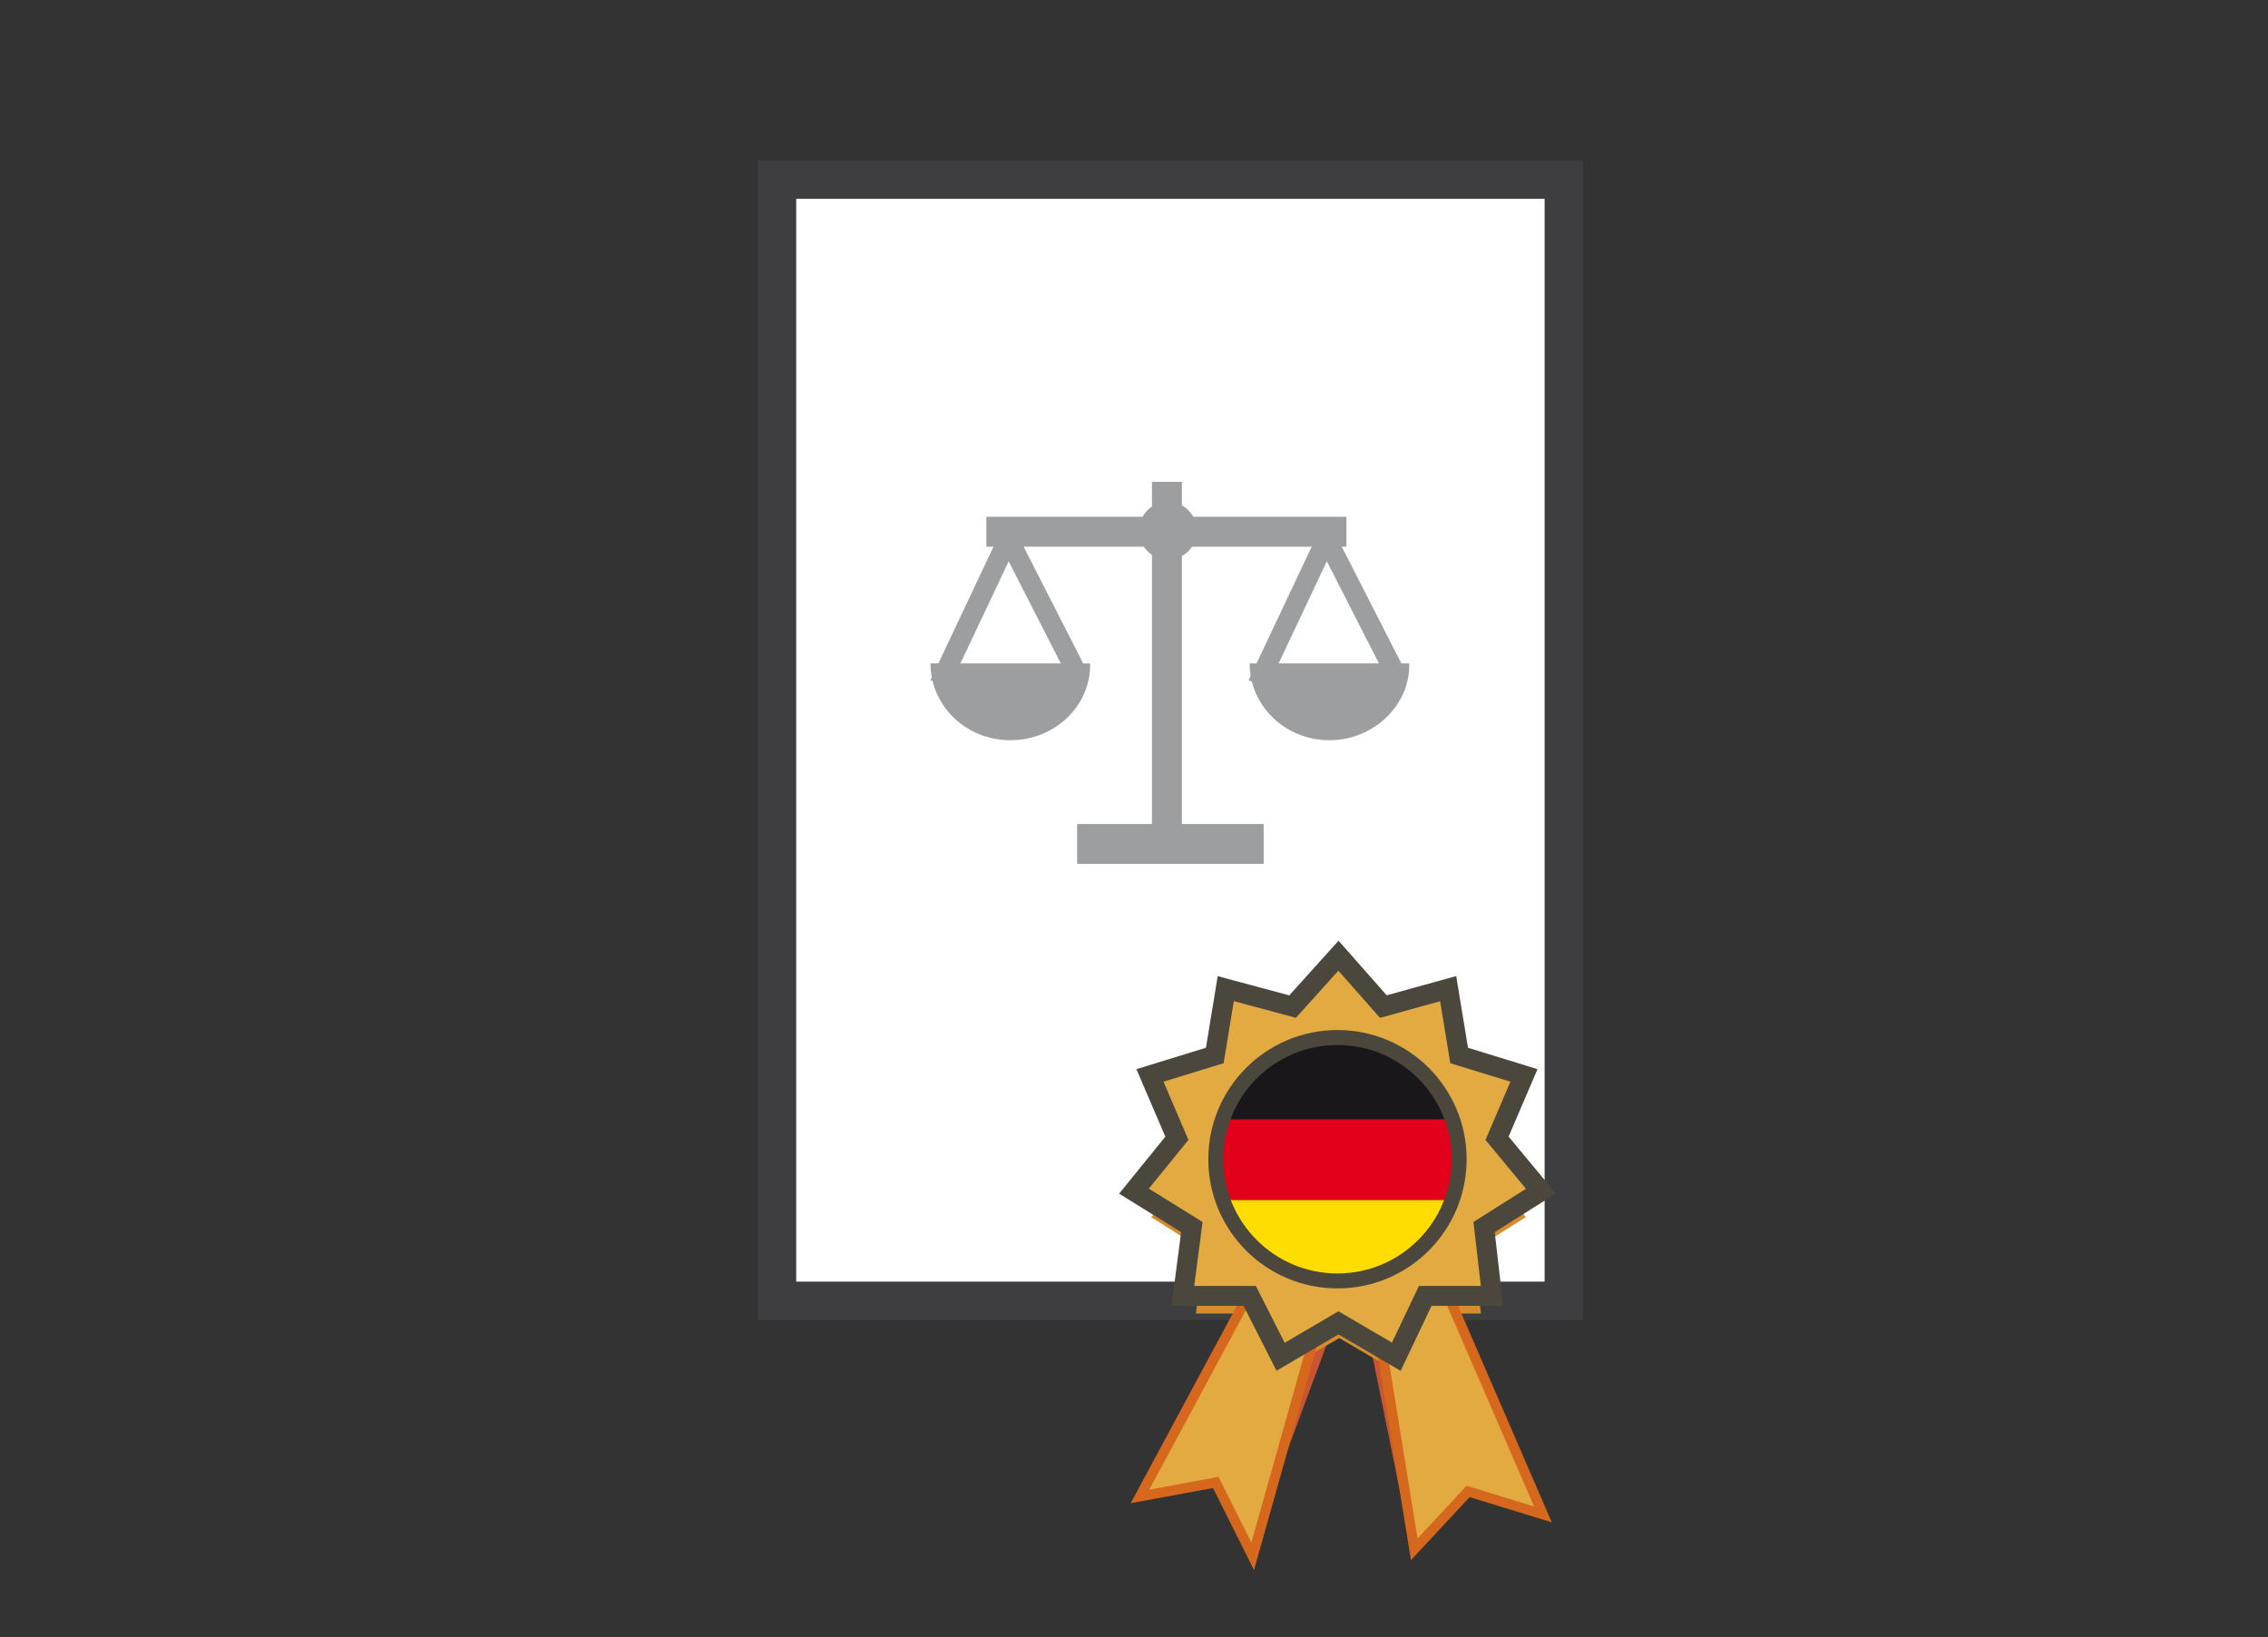 <?xml version="1.0" encoding="utf-8"?>
<!-- Generator: Adobe Illustrator 23.0.5, SVG Export Plug-In . SVG Version: 6.00 Build 0)  -->
<svg version="1.1" id="Capa_1" xmlns="http://www.w3.org/2000/svg" xmlns:xlink="http://www.w3.org/1999/xlink" x="0px" y="0px"
	 viewBox="0 0 227.4 164.1" style="enable-background:new 0 0 227.4 164.1;" xml:space="preserve">
<rect x="0" y="0" width="227.4" height="164.1" fill="#333333" stroke="none"/>
<style type="text/css">
	.st0{fill:#FFFFFF;stroke:#3E3D40;stroke-width:3.861;stroke-miterlimit:10;}
	.st1{fill:none;stroke:#9C9E9F;stroke-width:3.604;stroke-miterlimit:10;}
	.st2{fill:#C85431;stroke:#C85431;stroke-width:3.335;stroke-miterlimit:10;}
	.st3{fill:#E2AA41;stroke:#D88C2C;stroke-width:3.335;stroke-miterlimit:10;}
	.st4{fill:none;stroke:#9C9E9F;stroke-width:3;stroke-miterlimit:10;}
	.st5{fill:none;stroke:#9C9E9F;stroke-width:4;stroke-miterlimit:10;}
	.st6{fill:#9C9E9F;stroke:#9C9E9F;stroke-miterlimit:10;}
	.st7{fill:none;stroke:#9C9E9F;stroke-width:2;stroke-miterlimit:10;}
	.st8{fill:#9C9E9F;}
	.st9{fill:#E2AA41;stroke:#D6681E;stroke-miterlimit:10;}
	.st10{fill:#E2AA41;stroke:#4C473D;stroke-width:2;stroke-miterlimit:10;}
	.st11{clip-path:url(#SVGID_1_);}
	.st12{fill:#1A171B;}
	.st13{fill:#E2001A;}
	.st14{fill:#FFDD00;}
	.st15{fill:none;stroke:#4C473D;stroke-width:1.5;stroke-miterlimit:10;}
</style>
<g>
	<rect x="77.9" y="18" class="st0" width="78.9" height="112.4"/>
	<path class="st1" d="M133,45.6"/>
</g>
<g>
	<polyline class="st2" points="126.6,130.9 119.3,146.5 123.6,144.3 125.6,150 131.6,133.8 	"/>
	<polygon class="st2" points="138.9,133.9 141.8,148.2 144.8,144.5 149,146.2 143.5,132.2 	"/>
	<polygon class="st3" points="134.3,102.8 137.9,106.8 143.1,105.4 143.9,110.8 149.1,112.3 147,117.4 150.5,121.6 145.9,124.5 
		146.6,130 141.2,130 138.9,134.9 134.3,132.2 129.6,134.9 127.2,130 121.8,130 122.5,124.5 117.9,121.6 121.3,117.4 119.2,112.3 
		124.4,110.8 125.2,105.4 130.6,106.8 	"/>
</g>
<g>
	<line class="st4" x1="117" y1="48.3" x2="117" y2="84.6"/>
	<line class="st5" x1="108" y1="84.6" x2="126.7" y2="84.6"/>
	<line class="st4" x1="98.9" y1="53.3" x2="135" y2="53.3"/>
	<circle class="st6" cx="117.1" cy="53.2" r="2.4"/>
	<g>
		<line class="st7" x1="101.1" y1="54" x2="94.2" y2="68.6"/>
		<line class="st7" x1="101.1" y1="54" x2="108.3" y2="68.1"/>
		<path class="st8" d="M101.3,74.2c-4.4,0-8-3.4-8-7.7c0,0,3.6,0,8,0s8,0,8,0C109.4,70.7,105.8,74.2,101.3,74.2z"/>
	</g>
	<g>
		<line class="st7" x1="133" y1="54" x2="126.1" y2="68.6"/>
		<line class="st7" x1="133" y1="54" x2="140.2" y2="68.1"/>
		<path class="st8" d="M133.3,74.2c-4.4,0-8-3.4-8-7.7c0,0,3.6,0,8,0s8,0,8,0C141.4,70.7,137.7,74.2,133.3,74.2z"/>
	</g>
</g>
<g>
	<polyline class="st9" points="125.6,129 114.3,150 121.9,148.6 125.6,156 132.3,132.2 	"/>
	<polygon class="st9" points="137.8,130.6 141.8,155.3 147.2,149.5 154.7,151.8 144.7,128.7 	"/>
	<polygon class="st10" points="134.2,95.8 138.7,100.9 145.2,99.1 146.3,105.8 152.8,107.8 150.1,114.1 154.5,119.4 148.8,123 
		149.6,129.9 142.9,129.9 140,136 134.2,132.6 128.4,136 125.3,129.9 118.6,129.9 119.5,123 113.7,119.4 118,114.1 115.3,107.8 
		121.8,105.8 122.9,99.1 129.6,100.9 	"/>
	<g>
		<g>
			<defs>
				<circle id="SVGID_3_" cx="134.1" cy="116.2" r="12.2"/>
			</defs>
			<clipPath id="SVGID_1_">
				<use xlink:href="#SVGID_3_"  style="overflow:visible;"/>
			</clipPath>
			<g class="st11">
				<rect x="118.6" y="104.2" class="st12" width="29.1" height="8.2"/>
				<rect x="118.6" y="112.2" class="st13" width="29.1" height="8.2"/>
				<rect x="118.6" y="120.3" class="st14" width="29.1" height="8.2"/>
			</g>
		</g>
		<circle class="st15" cx="134.1" cy="116.2" r="12.2"/>
	</g>
</g>
</svg>

